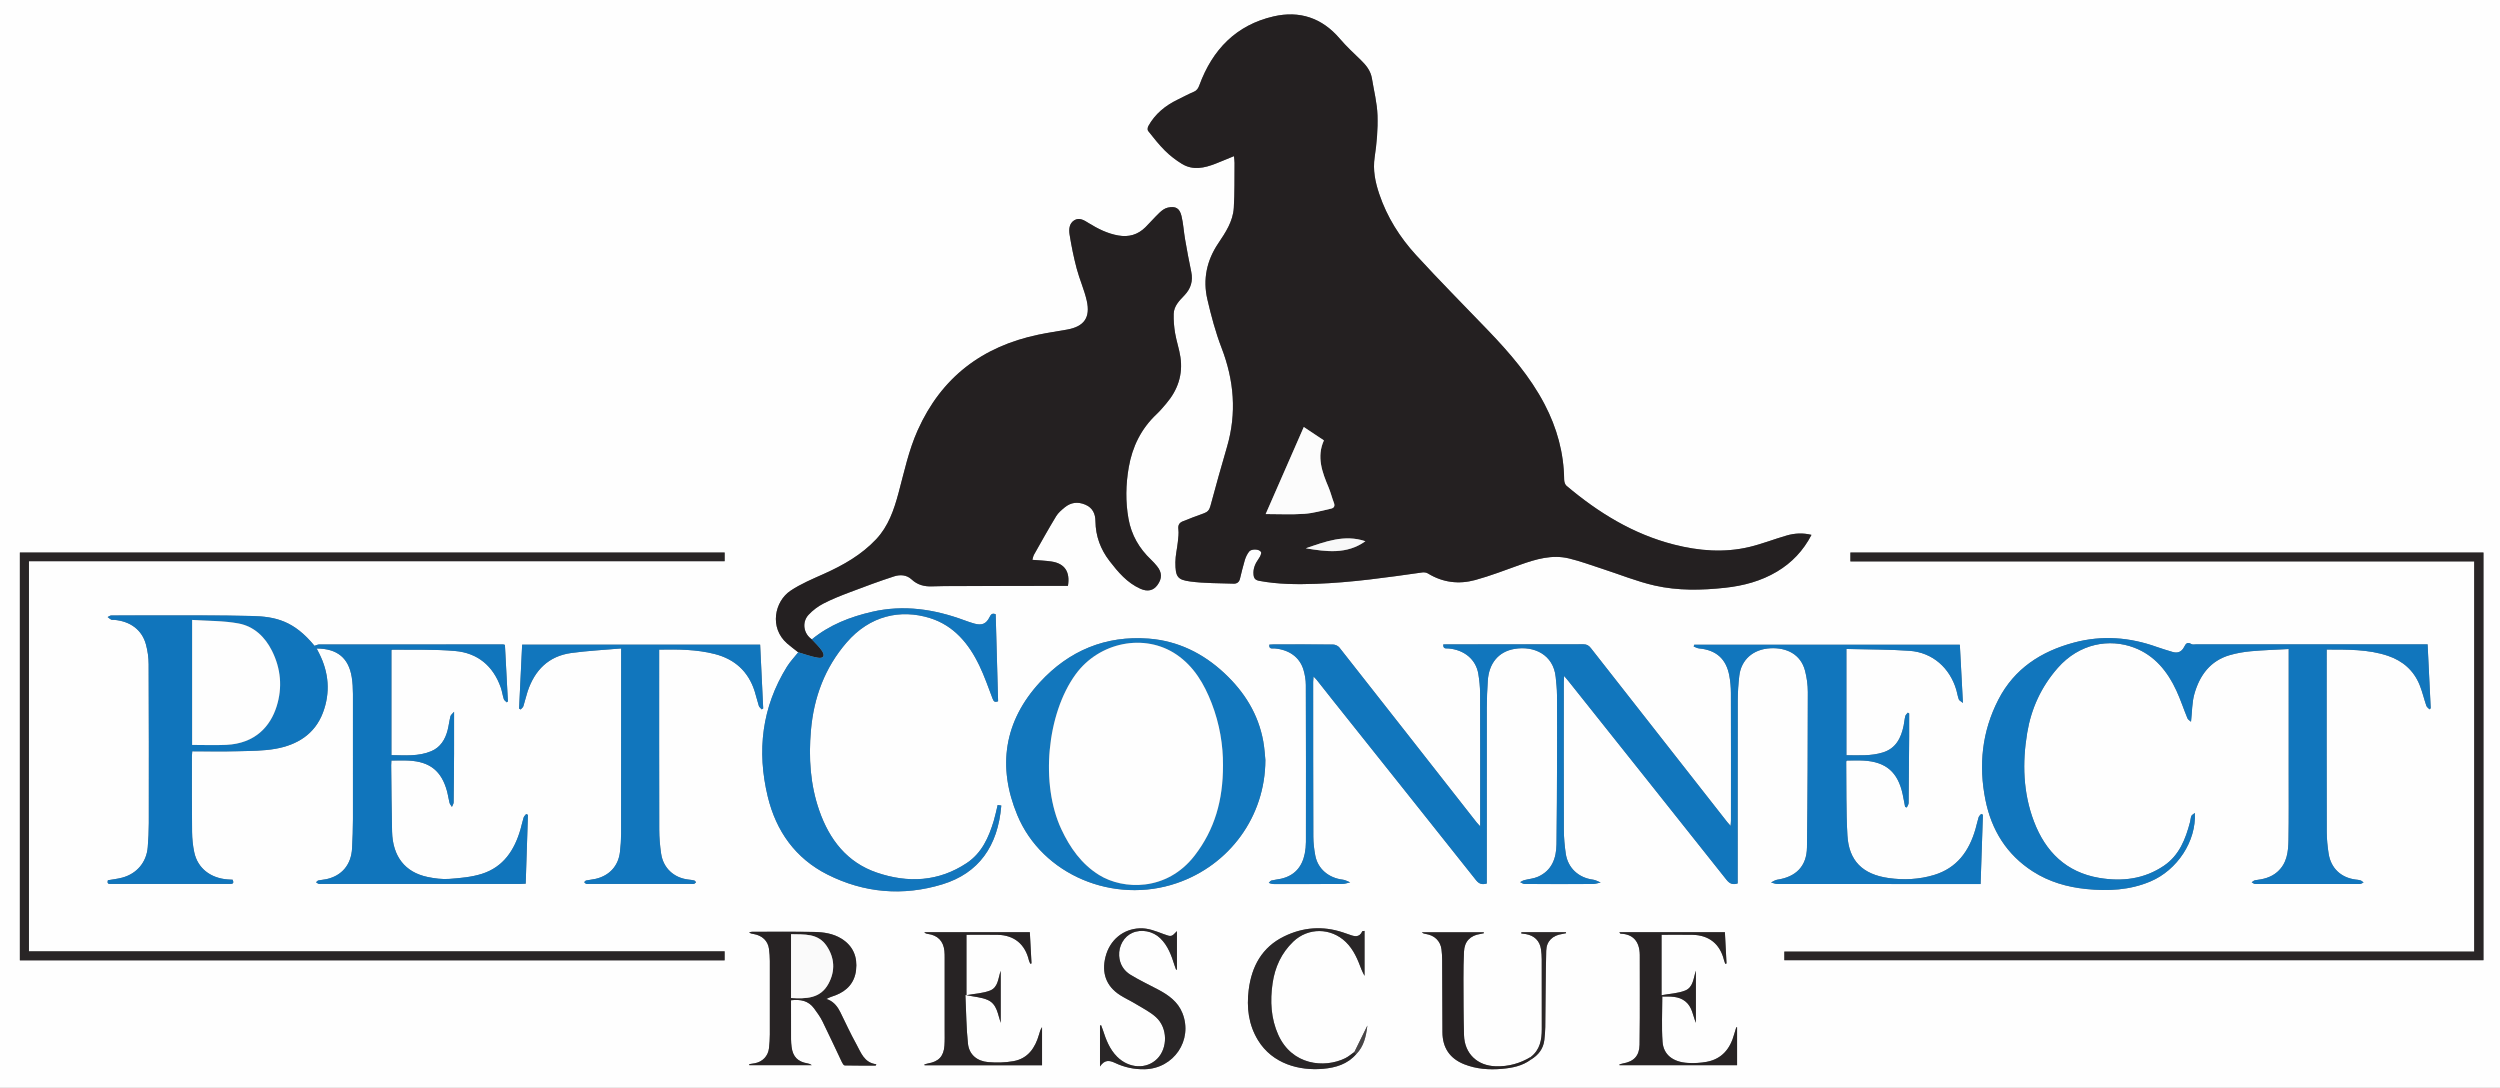 <?xml version="1.0" encoding="utf-8"?>
<!-- Generator: Adobe Illustrator 27.9.3, SVG Export Plug-In . SVG Version: 9.03 Build 53313)  -->
<svg version="1.1" id="Layer_1" xmlns="http://www.w3.org/2000/svg" xmlns:xlink="http://www.w3.org/1999/xlink" x="0px" y="0px"
	 viewBox="0 0 1920 835.45" style="enable-background:new 0 0 1920 835.45;" xml:space="preserve">
<rect x="0" y="0" width="1920" height="835.45" fill="#808080" stroke="none"/>
<style type="text/css">
	.st0{fill:#FEFEFE;}
	.st1{fill:#242021;}
	.st2{fill:#1176BD;}
	.st3{fill:#1075BC;}
	.st4{fill:#1277BD;}
	.st5{fill:#292526;}
	.st6{fill:#1276BD;}
	.st7{fill:#272324;}
	.st8{fill:#292627;}
	.st9{fill:#262223;}
	.st10{fill:#2B2728;}
	.st11{fill:#484546;}
	.st12{fill:#FCFCFC;}
	.st13{fill:#F8F8F8;}
	.st14{fill:#FAFAFA;}
</style>
<g>
	<g>
		<path class="st0" d="M-0.09,0c640.06,0,1280.13,0,1920.19,0c0,278.48,0,556.97,0,835.45c-640.06,0-1280.13,0-1920.19,0
			C-0.09,556.97-0.09,278.48-0.09,0z M1175.65,811.73c-8.25,5.01-17.16,7.46-26.86,7.19c-14.18-0.39-24.03-9.7-24.42-23.88
			c-0.4-14.56-0.39-29.13-0.44-43.69c-0.02-6.82,0.12-13.64,0.42-20.45c0.34-7.82,4.73-12.45,12.53-13.62
			c0.92-0.14,1.82-0.38,2.74-0.57c-0.03-0.23-0.07-0.46-0.1-0.7c-15.85,0-31.69,0-47.54,0c1.02,0.98,2.1,1.13,3.18,1.3
			c6.57,1.03,11.1,5.41,11.9,11.73c0.35,2.72,0.5,5.48,0.52,8.23c0.11,18.52,0.13,37.03,0.23,55.55
			c0.07,11.85,5.67,20.17,16.73,24.54c9.33,3.69,19.1,4.38,28.99,3.51c7.89-0.69,15.56-2.19,22.14-7.06
			c5.8-3.48,9.64-8.32,10.41-15.21c0.36-3.25,0.66-6.52,0.7-9.78c0.26-19.55,0.26-39.11,0.73-58.65c0.18-7.4,4.95-11.83,12.38-12.89
			c0.97-0.14,1.92-0.39,2.89-0.59c-0.06-0.25-0.11-0.5-0.17-0.76c-11.38,0-22.76,0-34.14,0c-0.04,0.33-0.08,0.66-0.12,0.99
			c1.17,0.15,2.35,0.25,3.52,0.46c6.53,1.15,10.68,5.22,11.62,11.59c0.38,2.58,0.57,5.21,0.57,7.83c0.05,17.86,0,35.72,0.04,53.59
			C1184.1,798.63,1182.7,806.28,1175.65,811.73z M1040.17,807.92c-2.35,1.63-4.54,3.59-7.08,4.83
			c-16.06,7.81-40.84,5.31-51.32-17.91c-5.72-12.67-6.38-26.08-4.42-39.63c1.79-12.36,6.74-23.29,15.9-32.06
			c11.45-10.98,28.95-10.73,40.31,0.26c6.18,5.98,9.2,13.54,12.11,21.27c0.53,1.42,1.32,2.75,2.31,4.78c0-12.13,0-23.25,0-34.54
			c-1.02,0.17-1.64,0.11-1.72,0.3c-2.23,4.97-5.96,4.04-9.86,2.58c-1.71-0.64-3.46-1.21-5.19-1.78c-15.44-5.1-30.56-3.93-45.04,3.16
			c-16.95,8.29-24.89,23-27.15,41.01c-1.69,13.52-0.17,26.69,7.12,38.65c11.12,18.25,31.83,23.61,50.06,21.99
			c9.73-0.87,18.75-3.58,25.46-11.35c5.75-5.88,7.43-13.28,8.49-21.84C1046.54,794.96,1043.35,801.44,1040.17,807.92z M623.5,491.04
			c-6.31-4.24-7.84-13.04-2.58-18.79c3.2-3.49,7.25-6.52,11.46-8.7c6.58-3.41,13.54-6.14,20.48-8.77
			c11.21-4.25,22.46-8.45,33.86-12.13c4.5-1.45,9.53-1.26,13.39,2.35c4.54,4.25,9.89,5.6,15.88,5.33c3.01-0.14,6.03-0.19,9.05-0.2
			c30.35-0.07,60.71-0.13,91.06-0.18c1.4,0,2.79,0,4.09,0c1.81-10.79-2.53-17.17-12.61-18.69c-4.76-0.71-9.6-0.86-14.71-1.29
			c0.4-1.32,0.58-2.79,1.26-3.98c5.57-9.88,11.1-19.79,16.97-29.49c1.58-2.62,4.12-4.76,6.53-6.75c4.73-3.9,9.99-4.63,15.78-2.21
			c5.81,2.42,7.83,7.07,7.91,12.82c0.15,11.41,3.89,21.5,10.79,30.47c6.58,8.55,13.54,16.79,23.69,21.33
			c5.6,2.5,9.99,1.38,13.02-2.71c3.78-5.09,3.72-9.79-0.28-14.67c-1.41-1.72-2.91-3.39-4.52-4.92c-9.12-8.63-15.1-18.97-17.33-31.41
			c-2.37-13.18-2.09-26.31,0.18-39.47c2.76-15.98,9.56-29.77,21.46-40.96c2.67-2.51,5.03-5.36,7.41-8.16
			c8.77-10.31,12.85-22.16,10.82-35.66c-0.93-6.18-3.04-12.17-4.08-18.34c-0.82-4.87-1.23-9.89-1.08-14.83
			c0.18-6.05,4.38-10.17,8.29-14.26c4.88-5.11,6.67-10.99,5.19-18.01c-1.75-8.31-3.3-16.67-4.75-25.04
			c-1.03-5.91-1.33-11.98-2.73-17.79c-1.45-6.03-4.53-7.79-10.51-6.47c-2.26,0.5-4.49,2.12-6.23,3.76
			c-3.82,3.6-7.23,7.61-10.96,11.31c-5.81,5.76-12.76,7.77-20.87,6.34c-8.29-1.46-15.56-5.12-22.62-9.45
			c-3.41-2.09-7.17-4.76-11.26-2.16c-3.95,2.51-4.09,7.14-3.47,11.06c1.39,8.73,3.16,17.44,5.43,25.99
			c2.2,8.3,5.82,16.24,7.72,24.59c2.96,13.07-2.06,19.92-15.17,22.26c-7.34,1.31-14.72,2.37-22.01,3.9
			c-43.1,9.03-74.46,32.78-92.65,73.4c-6.94,15.5-10.35,31.95-14.73,48.17c-3.49,12.94-7.74,25.52-17.23,35.59
			c-11.27,11.95-25.16,19.83-39.97,26.48c-8.79,3.94-17.84,7.69-25.78,13.02c-12.14,8.14-16.47,28.35-2.55,40.5
			c2.73,2.38,5.66,4.52,8.51,6.77c-2.92,3.69-6.23,7.13-8.69,11.1c-19.27,31.09-23.18,64.71-14.71,99.74
			c6.39,26.45,21.23,47.44,45.89,59.85c28.17,14.17,57.97,16.71,88.16,7.5c27.85-8.5,42.73-29.19,45.31-60.52
			c-0.95-0.14-1.9-0.28-2.79-0.42c-1.03,4.22-1.82,8.19-2.98,12.05c-3.83,12.76-9.16,24.78-20.69,32.48
			c-21.69,14.48-45.32,15.54-69.22,7.37c-22.85-7.81-36.34-25.37-44.09-47.54c-6.99-19.98-8.26-40.65-6.44-61.63
			c2.2-25.36,10.66-48.15,27.42-67.55c17.8-20.61,41.28-25.8,63.96-18.75c18.35,5.71,29.96,19.71,38.02,36.57
			c3.93,8.23,6.94,16.9,10.18,25.45c0.84,2.21,1.83,2.86,4.17,1.85c-0.62-22.33-1.23-44.58-1.85-66.77
			c-2.5-1.06-3.58-0.09-4.62,2.04c-2.65,5.42-6.03,6.76-11.96,5.07c-2.51-0.72-4.98-1.58-7.43-2.48
			c-23.05-8.52-46.57-12.14-70.9-6.53C652.92,473.74,637.06,479.9,623.5,491.04z M1391.22,410.78c-6.64-1.64-12.88-1.27-18.92,0.45
			c-9.65,2.76-19.03,6.52-28.77,8.84c-19.41,4.63-38.85,3.03-57.98-1.85c-31.32-8-58.09-24.51-82.53-45.15
			c-1.14-0.96-1.76-3.11-1.77-4.72c-0.23-20.54-5.54-39.75-15.02-57.86c-11.17-21.35-26.75-39.36-43.3-56.61
			c-18.54-19.32-37.43-38.32-55.5-58.07c-12.42-13.58-22.21-29.11-28.16-46.74c-3.11-9.21-5.04-18.45-3.54-28.47
			c1.59-10.55,2.51-21.35,2.17-31.99c-0.31-9.46-2.74-18.86-4.27-28.28c-0.95-5.86-4.37-10.19-8.53-14.2
			c-5.55-5.35-11.23-10.64-16.22-16.49c-13.59-15.94-30.87-21.63-50.78-17.04c-28.76,6.62-46.96,25.54-56.97,52.77
			c-0.86,2.35-1.8,4.05-4.24,5.09c-4.19,1.79-8.2,3.99-12.31,5.97c-9.55,4.6-17.49,11.01-22.68,20.41c-0.55,1-0.77,2.94-0.19,3.68
			c4.17,5.22,8.3,10.55,13.03,15.24c3.86,3.82,8.29,7.23,12.93,10.07c8.54,5.23,17.36,3.19,25.99-0.19c4.65-1.82,9.25-3.78,14-5.72
			c0.19,2.01,0.48,3.57,0.46,5.13c-0.12,11.53,0.12,23.08-0.58,34.58c-0.64,10.38-6.35,18.93-11.98,27.32
			c-8.86,13.17-11.89,27.65-8.31,43c2.92,12.54,6.24,25.12,10.86,37.12c9.65,25.06,11.77,50.2,4.22,76.09
			c-4.42,15.15-8.7,30.33-12.78,45.57c-0.81,3.04-2.25,4.56-5.09,5.54c-5.4,1.86-10.72,3.99-16.04,6.1
			c-2.7,1.07-3.84,2.86-3.44,6.08c0.4,3.2-0.08,6.53-0.42,9.78c-0.55,5.2-1.86,10.38-1.88,15.57c-0.04,11.35,1.75,13.48,11.44,14.78
			c10.98,1.47,22.19,1.24,33.3,1.67c2.47,0.09,4.2-1.15,4.83-3.67c1.22-4.81,2.29-9.67,3.74-14.41c0.71-2.32,1.83-4.66,3.31-6.57
			c1.72-2.2,7.73-2.11,9.13,0.3c0.61,1.04-0.67,3.63-1.71,5.08c-2.67,3.74-4.47,7.58-4.03,12.35c0.27,2.94,1.44,4.21,4.49,4.77
			c14.43,2.69,28.99,2.78,43.54,2.26c27.4-0.98,54.51-4.89,81.62-8.74c1.38-0.2,3.13,0.07,4.3,0.79c11.4,7,23.75,8.48,36.32,5.04
			c11.66-3.2,23-7.61,34.41-11.68c12.2-4.35,24.56-8.03,37.58-4.91c8.6,2.06,16.95,5.18,25.38,7.91
			c13.51,4.36,26.77,9.82,40.56,12.94c17.73,4.02,35.99,3.66,54.06,1.68c13.99-1.53,27.49-5.09,39.75-12.41
			C1376.13,432.18,1384.91,422.95,1391.22,410.78z M1108.46,494.89c-0.34,3.83,2.33,2.97,3.96,3.11
			c12.17,1.03,21.13,8.46,22.94,19.56c0.8,4.89,1.33,9.89,1.34,14.84c0.12,31.65,0.06,63.31,0.06,94.96c0,2.02,0,4.05,0,7.24
			c-1.48-1.63-2.11-2.23-2.64-2.91c-35.14-44.82-70.25-89.65-105.48-134.4c-1.01-1.28-3.19-2.28-4.84-2.3
			c-15.24-0.17-30.49-0.11-45.73-0.1c-1.03,0-2.06,0.1-3.23,0.17c-0.49,3.8,2.49,2.78,4.06,2.91c11.12,0.96,19.3,6.74,22.17,16.45
			c1.1,3.73,1.79,7.72,1.8,11.6c0.14,40.19,0.12,80.39,0.07,120.58c0,3-0.3,6.04-0.89,8.98c-2.05,10.17-7.85,16.95-18.23,19.29
			c-2.42,0.54-4.92,0.74-7.33,1.34c-0.8,0.2-1.39,1.18-2.08,1.8c2.06,0.94,3.49,0.94,4.93,0.94c17.22-0.01,34.43,0.02,51.65-0.09
			c1.98-0.01,3.95-0.8,5.93-1.23c-1.87-0.7-3.68-1.82-5.61-2.05c-10.91-1.28-19.26-8.32-21.19-18.58
			c-0.89-4.74-1.47-9.62-1.49-14.44c-0.14-39.67-0.11-79.34-0.13-119.01c0-1.09,0.15-2.19,0.28-4.02c1.2,1.27,1.93,1.95,2.54,2.72
			c4.16,5.24,8.28,10.52,12.45,15.76c36.64,45.98,73.31,91.93,109.85,137.98c2.39,3.01,4.79,3.51,8.21,2.51c0-1.58,0-3.02,0-4.46
			c0-43.61-0.03-87.22,0.03-130.83c0.01-6.81,0.3-13.64,0.75-20.44c0.88-13.33,8.14-22.28,20.38-24.41
			c15.09-2.64,30.02,4.37,31.77,21.55c0.46,4.55,0.97,9.13,1,13.69c0.12,16.81,0.09,33.63,0.04,50.44
			c-0.07,21.4-0.12,42.8-0.41,64.2c-0.15,10.83-3.46,20.28-14.22,25.08c-3.27,1.46-7.07,1.71-10.6,2.64c-1.09,0.29-2.07,1-3.1,1.51
			c1.13,0.5,2.27,1.42,3.4,1.42c17.48,0.09,34.96,0.1,52.44,0.01c2.01-0.01,4.01-0.74,6.01-1.14c-1.95-0.75-3.85-1.94-5.86-2.19
			c-11.18-1.43-19.4-8.99-20.99-20.14c-0.85-5.95-1.41-11.99-1.43-17.99c-0.13-37.83-0.06-75.66-0.05-113.49
			c0-1.22,0.12-2.45,0.25-4.84c1.53,1.81,2.36,2.74,3.13,3.71c40.55,50.92,81.12,101.82,121.56,152.81c2.4,3.03,4.78,4.05,8.6,2.81
			c0-1.58,0-3.14,0-4.69c0-45.19-0.04-90.37,0.05-135.56c0.01-6.4,0.44-12.84,1.19-19.2c1.43-12.23,10.5-20.47,23.96-21.15
			c12.17-0.61,23.24,4.47,26.55,17.32c1.36,5.27,2.13,10.85,2.12,16.29c-0.04,39.78-0.15,79.56-0.66,119.34
			c-0.18,14.44-8.43,22.7-22.87,24.82c-1.63,0.24-3.14,1.38-4.7,2.11c1.62,0.4,3.23,1.16,4.85,1.16c50.6,0.06,101.2,0.05,151.8,0.06
			c1.29,0,2.58,0,4.27,0c0.6-17.98,1.19-35.59,1.78-53.21c-0.45-0.22-0.9-0.43-1.34-0.65c-0.67,0.85-1.65,1.6-1.95,2.56
			c-0.94,2.99-1.55,6.08-2.42,9.09c-4.89,16.96-14.24,29.98-31.95,35.29c-11.35,3.4-23.06,3.95-34.67,2.33
			c-20.11-2.8-30.63-13.32-31.73-32.81c-1.07-18.85-0.68-37.79-0.92-56.69c0-0.2,0.28-0.41,0.54-0.77c4.21,0,8.54-0.21,12.85,0.04
			c17.15,0.98,26.26,8.86,29.93,25.7c0.71,3.28,1.28,6.59,1.92,9.89c0.44,0.13,0.87,0.26,1.31,0.4c0.48-1.15,1.37-2.29,1.38-3.44
			c0.21-16.94,0.31-33.88,0.41-50.81c0.04-5.98,0.01-11.96,0.01-17.94c-0.35-0.2-0.69-0.4-1.04-0.61c-0.67,0.88-1.68,1.66-1.93,2.65
			c-0.61,2.4-0.79,4.9-1.28,7.33c-1.93,9.45-5.91,17.45-15.91,20.58c-9.15,2.86-18.59,2.16-28.04,2.14c0-27.26,0-54.11,0-81.6
			c16.38,0.42,32.55,0.25,48.61,1.42c17.54,1.28,30.87,13.1,35.83,30.1c0.69,2.38,1.04,4.88,1.89,7.2c0.33,0.91,1.63,1.46,3.16,2.72
			c-0.84-15.87-1.61-30.33-2.37-44.69c-68.31,0-136.17,0-204.02,0c-0.13,0.45-0.26,0.9-0.39,1.36c1.37,0.5,2.7,1.32,4.1,1.46
			c13.16,1.23,20.86,7.96,23.27,20.95c0.81,4.36,1.19,8.85,1.21,13.28c0.1,32.71,0.05,65.41,0.04,98.12c0,1.07-0.15,2.13-0.29,3.97
			c-1.25-1.44-1.95-2.18-2.58-2.98c-34.91-44.49-69.83-88.98-104.67-133.52c-1.59-2.03-3.13-3-5.83-2.99
			c-34.7,0.1-69.39,0.07-104.09,0.07C1110.87,494.89,1109.84,494.89,1108.46,494.89z M241.54,495.99
			c-15.87-19.32-29.98-22.45-48.06-22.9c-25.61-0.65-51.24-0.37-76.86-0.46c-10.38-0.04-20.76-0.04-31.14,0.05
			c-0.94,0.01-1.87,0.79-2.8,1.21c0.9,0.69,1.73,1.53,2.73,2.01c0.65,0.32,1.55,0.09,2.34,0.16c12.39,1.08,21.31,7.72,24.33,18.87
			c1.32,4.87,2.06,10.04,2.08,15.08c0.19,40.72,0.18,81.43,0.13,122.15c-0.01,6.15-0.32,12.32-0.81,18.45
			c-0.93,11.52-8.3,20.36-19.51,23.4c-3.61,0.98-7.39,1.37-11.11,2.03c-1.02,3.42,1.48,2.82,3.35,2.82
			c28.91,0.01,57.82,0.01,86.73,0.01c1.31,0,2.63-0.02,3.94,0c2.7,0.02,2.58-1.35,1.79-3.24c-1.37-0.07-2.55-0.11-3.72-0.2
			c-13.39-0.99-23.16-8.68-25.76-20.86c-1.09-5.09-1.62-10.38-1.67-15.58c-0.21-19.44-0.12-38.88-0.13-58.31
			c0-1.13,0.15-2.26,0.25-3.67c11.95,0,23.63,0.22,35.29-0.07c9.55-0.24,19.24-0.21,28.59-1.86c16.6-2.93,30.17-11.12,36.45-27.64
			c5.86-15.42,4.64-30.81-2.84-45.61c-0.59-1.17-1.21-2.34-1.95-3.78c15.82,0.05,24.57,7.25,26.96,21.97
			c0.69,4.25,0.91,8.61,0.92,12.92c0.07,32.05,0.08,64.1,0.01,96.14c-0.02,7.47-0.27,14.95-0.67,22.41
			c-0.66,12.58-7.79,21.09-19.67,23.71c-2.04,0.45-4.17,0.53-6.21,0.98c-0.66,0.15-1.19,0.93-1.78,1.42
			c0.67,0.42,1.29,0.97,2.02,1.23c0.59,0.2,1.3,0.05,1.96,0.05c50.99,0,101.98,0,152.97-0.01c1.26,0,2.51-0.14,4.05-0.22
			c0.58-17.82,1.15-35.33,1.72-52.83c-0.45-0.21-0.91-0.42-1.36-0.64c-0.67,0.89-1.63,1.68-1.94,2.68
			c-0.94,2.99-1.55,6.07-2.42,9.08c-4.6,15.92-13.09,28.89-29.53,34.14c-7.97,2.54-16.64,3.3-25.06,3.92
			c-5.53,0.41-11.3-0.34-16.77-1.48c-17.35-3.63-26.81-15.81-27.26-34.87c-0.4-16.92-0.47-33.85-0.68-50.78
			c-0.01-1.15,0.09-2.3,0.16-3.77c4.67,0,9.11-0.21,13.53,0.04c16.2,0.91,25.01,8.05,29.23,23.62c0.78,2.89,1.13,5.91,1.89,8.8
			c0.3,1.13,1.21,2.1,1.84,3.14c0.46-1.17,1.3-2.34,1.32-3.51c0.18-12.6,0.26-25.21,0.32-37.82c0.04-10.07,0.01-20.15,0.01-31.7
			c-1.38,1.64-2.53,2.4-2.77,3.38c-0.88,3.55-1.29,7.22-2.2,10.75c-1.84,7.16-5.54,13.17-12.58,16.13
			c-9.81,4.12-20.2,3.11-30.57,3.02c0-27.21,0-53.95,0-80.62c0.39-0.2,0.62-0.41,0.84-0.4c16.01,0.25,32.1-0.37,48.01,1.02
			c17.26,1.5,29.19,11.35,35.08,27.89c1.05,2.94,1.43,6.11,2.39,9.08c0.31,0.97,1.49,1.66,2.27,2.48c0.29-0.26,0.58-0.51,0.87-0.77
			c-0.76-14.46-1.53-28.93-2.29-43.35c-0.71-0.18-1.07-0.35-1.44-0.35c-47.05-0.02-94.09-0.03-141.14,0.01
			C244.09,494.93,242.98,495.56,241.54,495.99z M1786.9,498.85c16.1,0.06,31.84-0.29,46.99,4.84c11.38,3.85,19.84,11.18,24.38,22.42
			c2.09,5.18,3.35,10.7,5.17,16c0.36,1.05,1.6,1.81,2.43,2.7c0.3-0.29,0.6-0.59,0.9-0.88c-0.79-16.29-1.59-32.58-2.39-49.04
			c-2.01,0-3.45,0-4.89,0c-57.56,0-115.12,0-172.67-0.01c-1.31,0-2.92,0.4-3.88-0.2c-3.2-2.01-4.34-0.14-5.61,2.32
			c-1.88,3.64-4.9,4.93-8.87,3.71c-3.99-1.23-8.02-2.38-11.95-3.79c-20.91-7.5-42.12-9.16-63.7-3.39
			c-25.26,6.76-45.8,19.96-58.08,43.82c-12.59,24.46-15.3,50.4-9.91,77.13c4.65,23.05,16.26,41.86,36.34,54.78
			c12.46,8.01,26.36,12.02,40.98,13.52c16.87,1.73,33.49,0.93,49.39-5.81c20.57-8.72,35.22-30.84,34.1-52.61
			c-1.23,1.04-2.34,1.53-2.68,2.35c-0.58,1.43-0.6,3.07-1,4.58c-3.44,13.14-8.26,25.59-20.07,33.62
			c-15.14,10.29-32.14,12.31-49.72,9.34c-25.27-4.27-41.22-19.99-50.08-43.26c-8.42-22.12-9.05-45.1-5.22-68.16
			c3.1-18.67,10.8-35.39,23.41-49.77c16.7-19.06,39.89-22.83,58.81-15.63c15.64,5.95,25.62,18.27,32.45,33.14
			c3.16,6.87,5.52,14.1,8.41,21.1c0.44,1.07,1.79,1.77,2.74,2.66c0.87-7.74,0.73-14.84,2.58-21.37
			c4.05-14.28,12.21-25.54,27.33-29.86c5.25-1.5,10.74-2.45,16.18-2.94c9.49-0.85,19.02-1.14,28.93-1.69c0,2.31,0,3.86,0,5.41
			c0,30.21,0.01,60.42-0.01,90.63c-0.01,16.81,0.14,33.63-0.15,50.43c-0.15,9.09-1.03,18.13-8.65,24.78
			c-4.91,4.28-10.81,5.58-17,6.34c-0.92,0.11-1.75,1.01-2.62,1.55c0.9,0.46,1.79,1.32,2.69,1.32c26.81,0.07,53.62,0.06,80.42,0
			c0.94,0,1.88-0.77,2.82-1.18c-0.81-0.56-1.54-1.33-2.43-1.62c-1.23-0.4-2.57-0.46-3.87-0.63c-11.18-1.49-18.87-8.81-20.57-20.06
			c-0.82-5.42-1.4-10.94-1.41-16.42c-0.11-45.18-0.06-90.36-0.06-135.54C1786.9,502.03,1786.9,500.62,1786.9,498.85z M971.81,583.7
			c-0.32-2.94-0.59-8.73-1.62-14.38c-3.79-20.9-14.51-37.97-29.85-52.3c-16.42-15.33-35.8-24.86-58.22-26.56
			c-33.08-2.52-61.2,9.32-83.43,33.48c-27.58,29.97-32.83,64.9-17.38,102.06c19.1,45.95,74.04,68.81,122.44,52.25
			C944.12,664.43,971.7,627.26,971.81,583.7z M556.51,730.6c-178.32,0-356.32,0-534.29,0c0-99.98,0-199.6,0-299.61
			c178.23,0,356.23,0,534.3,0c0-2.43,0-4.47,0-6.65c-180.55,0-360.91,0-541.27,0c0,104.54,0,208.88,0,313.19
			c180.53,0,360.79,0,541.25,0C556.51,735.29,556.51,733.24,556.51,730.6z M1907.3,424.37c-162.27,0-324.22,0-486.19,0
			c0,2.29,0,4.34,0,6.78c159.79,0,319.38,0,479.08,0c0,100.02,0,199.65,0,299.66c-176.71,0-353.23,0-529.82,0c0,2.44,0,4.5,0,6.61
			c179.08,0,357.97,0,536.93,0C1907.3,632.98,1907.3,528.84,1907.3,424.37z M477.07,498c0,2.25,0,3.26,0,4.28
			c0,46.09,0.02,92.19-0.04,138.28c-0.01,4.58-0.36,9.17-0.87,13.72c-1.21,10.67-8.04,18.2-18.61,20.67
			c-2.42,0.56-4.92,0.75-7.35,1.26c-0.58,0.12-1.03,0.85-1.53,1.3c0.52,0.45,0.98,1.1,1.58,1.29c0.72,0.23,1.56,0.07,2.35,0.07
			c26.02,0,52.03,0,78.05,0c0.79,0,1.63,0.16,2.35-0.06c0.6-0.18,1.07-0.8,1.6-1.23c-0.47-0.47-0.86-1.23-1.41-1.37
			c-1.51-0.38-3.09-0.53-4.65-0.72c-11.03-1.33-19.14-8.82-20.77-19.85c-0.9-6.07-1.43-12.24-1.45-18.37
			c-0.12-44.65-0.06-89.3-0.06-133.95c0-1.4,0-2.8,0-4.42c14.63-0.26,28.79-0.15,42.61,3.37c15.32,3.9,25.84,13.32,30.72,28.58
			c1.19,3.72,2.01,7.56,3.23,11.28c0.34,1.03,1.46,1.8,2.23,2.69c0.37-0.26,0.74-0.51,1.11-0.77c-0.78-16.3-1.57-32.6-2.35-48.96
			c-61.16,0-121.82,0-182.78,0c-0.79,16.5-1.57,32.81-2.35,49.12c0.4,0.22,0.8,0.45,1.2,0.67c0.72-0.83,1.78-1.56,2.09-2.52
			c1.2-3.72,2-7.57,3.23-11.28c5.45-16.38,16.11-27.23,33.65-29.6C451.25,499.78,463.83,499.16,477.07,498z M672.52,818.36
			c0.17-0.34,0.35-0.68,0.52-1.03c-9.41-1.13-11.79-8.98-15.37-15.43c-4.43-7.98-8.23-16.3-12.27-24.49
			c-2.02-4.09-4.65-7.58-8.91-9.55c-0.59-0.27-1.22-0.45-1.83-0.67c2.83-1.52,4.98-2.05,7.02-2.84c8.88-3.42,14.6-9.63,15.76-19.23
			c1.23-10.23-2.22-18.65-11.17-24.23c-6.41-3.99-13.76-5.06-21.09-5.18c-15.89-0.27-31.8-0.13-47.69-0.12
			c-0.72,0-1.44,0.33-2.16,0.5c1.21,0.9,2.35,1.03,3.47,1.21c6.52,1.07,10.97,5.26,11.78,11.36c0.41,3.11,0.65,6.26,0.66,9.39
			c0.06,18.78,0.06,37.56,0,56.34c-0.01,3.53-0.24,7.07-0.64,10.58c-0.68,6.12-5.03,10.57-11.09,11.63
			c-1.36,0.24-2.72,0.43-4.09,0.64c0.03,0.26,0.05,0.53,0.08,0.79c15.97,0,31.94,0,47.91,0c-1.02-0.84-2.1-1.19-3.22-1.37
			c-7.48-1.22-11.32-5.13-12.24-12.62c-0.24-1.94-0.42-3.9-0.43-5.86c-0.04-9.93-0.02-19.87-0.02-29.99
			c7.22-0.86,13.38,0.28,17.74,6.27c2.3,3.16,4.66,6.36,6.39,9.85c5.15,10.41,9.97,20.98,14.99,31.46c0.46,0.96,1.34,2.43,2.06,2.45
			C656.62,818.42,664.57,818.36,672.52,818.36z M768.55,745.59c-1.98,5.53-1.85,12.67-8.19,15.16c-5.51,2.16-11.79,2.39-18.12,3.54
			c0-16.26,0-31.3,0-46.38c8.13,0,16.09-0.14,24.04,0.03c12.66,0.28,21.02,7.25,23.92,19.6c0.22,0.93,0.75,1.78,1.14,2.67
			c0.29-0.11,0.57-0.21,0.86-0.32c-0.43-8.02-0.86-16.04-1.29-23.94c-27.24,0-54.15,0-81.05,0c0.83,0.94,1.74,1.16,2.65,1.28
			c7.62,1.01,12.02,5.45,12.8,13.05c0.19,1.82,0.18,3.67,0.19,5.51c0.01,18.38,0.02,36.76,0,55.15c0,4.07,0.12,8.15-0.17,12.2
			c-0.6,8.17-4.46,12.18-12.57,13.58c-0.97,0.17-1.9,0.54-2.85,0.82c0.05,0.19,0.11,0.38,0.16,0.58c29.85,0,59.7,0,90.22,0
			c0-9.93,0-19.59,0-29.25c-1.23,1.72-1.73,3.64-2.28,5.55c-2.97,10.31-8.47,18.56-19.69,20.56c-6.33,1.13-13.01,1.27-19.43,0.72
			c-8.39-0.73-14.57-5.62-15.49-14.17c-1.29-11.9-1.32-23.94-1.96-37.38c6.7,1.43,12.52,1.66,17.39,3.94
			c6.93,3.24,7.48,10.91,9.72,17.48C768.55,772.24,768.55,758.91,768.55,745.59z M1276.64,765.31c6.08,0.09,12.5-0.49,17.84,3.83
			c5.18,4.2,5.62,10.68,7.98,16.38c0-13.35,0-26.7,0-40.06c-1.92,5.72-1.95,12.76-8.26,15.28c-5.52,2.2-11.82,2.42-18.11,3.57
			c0-16.28,0-31.43,0-46.41c8.09,0,15.95-0.13,23.8,0.03c12.72,0.25,21.09,7.06,24.16,19.39c0.24,0.98,0.63,1.93,0.95,2.89
			c0.33-0.09,0.66-0.17,0.99-0.26c-0.42-7.99-0.83-15.97-1.25-24.02c-27.19,0-54.08,0-80.98,0c0.27,0.82,0.66,1.13,1.06,1.14
			c8.94,0.32,14.45,5.51,14.55,16.37c0.08,9.06,0.04,18.12,0.03,27.18c-0.03,13.92,0.08,27.84-0.19,41.75
			c-0.17,8.48-4.37,12.89-12.63,14.33c-0.97,0.17-1.91,0.54-2.87,0.82c0.03,0.18,0.05,0.36,0.08,0.54c29.93,0,59.87,0,90.3,0
			c0-9.92,0-19.53,0-29.16c-0.21,0.05-0.62,0.04-0.65,0.16c-0.55,1.72-1.08,3.44-1.56,5.18c-3.01,11.07-9.33,19.03-21.08,21.23
			c-4.72,0.88-9.67,1.13-14.47,0.86c-11.41-0.65-18.78-6.3-19.47-16.18C1276.02,788.72,1276.64,777.18,1276.64,765.31z
			 M903.89,715.12c-4.23,4.45-4.23,4.45-10.16,2.27c-5.99-2.2-11.82-4.73-18.49-4.44c-12.47,0.54-22.9,8.71-26.23,22.03
			c-2.99,11.94,0.28,22.3,11.23,29.27c3.96,2.52,8.28,4.48,12.29,6.93c5.23,3.19,10.88,5.99,15.34,10.06
			c8.98,8.21,9.06,23.63,0.89,31.88c-8.21,8.28-21.76,7.56-30.88-1.62c-5.72-5.75-8.48-13.05-10.89-20.55
			c-0.39-1.22-0.9-2.4-1.35-3.6c-0.28,0.1-0.56,0.2-0.83,0.29c0,10.14,0,20.27,0,31.42c3.48-5.3,7.21-4.81,11.44-2.8
			c7.18,3.41,14.78,5.08,22.79,4.91c22.45-0.47,37.3-22.36,29.08-43.08c-3.5-8.83-10.76-13.93-18.79-18.17
			c-7.04-3.72-14.27-7.13-21.06-11.27c-5.24-3.19-8.37-8.25-8.75-14.58c-0.46-7.67,3.75-14.87,10.13-17.65
			c6.99-3.05,15.75-1.36,21.46,4.17c5.95,5.77,8.58,13.29,10.99,20.93c0.35,1.11,0.78,2.19,1.17,3.28c0.21-0.09,0.43-0.18,0.64-0.28
			C903.89,734.73,903.89,724.92,903.89,715.12z"/>
		<path class="st1" d="M1391.22,410.78c-6.32,12.17-15.09,21.4-26.49,28.2c-12.26,7.32-25.75,10.88-39.75,12.41
			c-18.07,1.98-36.32,2.33-54.06-1.68c-13.79-3.12-27.05-8.58-40.56-12.94c-8.44-2.72-16.78-5.84-25.38-7.91
			c-13.01-3.12-25.38,0.55-37.58,4.91c-11.41,4.07-22.75,8.48-34.41,11.68c-12.57,3.44-24.92,1.96-36.32-5.04
			c-1.17-0.72-2.92-0.99-4.3-0.79c-27.11,3.84-54.22,7.75-81.62,8.74c-14.56,0.52-29.11,0.43-43.54-2.26
			c-3.05-0.57-4.21-1.83-4.49-4.77c-0.44-4.77,1.36-8.61,4.03-12.35c1.03-1.45,2.31-4.04,1.71-5.08c-1.4-2.41-7.41-2.5-9.13-0.3
			c-1.49,1.9-2.6,4.24-3.31,6.57c-1.45,4.74-2.52,9.6-3.74,14.41c-0.64,2.52-2.37,3.76-4.83,3.67c-11.11-0.42-22.32-0.2-33.3-1.67
			c-9.7-1.3-11.48-3.43-11.44-14.78c0.02-5.19,1.33-10.37,1.88-15.57c0.35-3.25,0.82-6.59,0.42-9.78c-0.4-3.22,0.74-5.01,3.44-6.08
			c5.31-2.11,10.63-4.24,16.04-6.1c2.84-0.98,4.28-2.5,5.09-5.54c4.08-15.24,8.36-30.43,12.78-45.57
			c7.55-25.89,5.43-51.03-4.22-76.09c-4.62-12-7.94-24.57-10.86-37.12c-3.58-15.35-0.54-29.82,8.31-43
			c5.63-8.38,11.35-16.93,11.98-27.32c0.71-11.5,0.46-23.05,0.58-34.58c0.02-1.56-0.27-3.12-0.46-5.13c-4.74,1.95-9.34,3.9-14,5.72
			c-8.63,3.38-17.45,5.42-25.99,0.19c-4.64-2.84-9.07-6.25-12.93-10.07c-4.74-4.69-8.86-10.02-13.03-15.24
			c-0.59-0.74-0.37-2.68,0.19-3.68c5.19-9.4,13.13-15.8,22.68-20.41c4.11-1.98,8.12-4.18,12.31-5.97c2.44-1.04,3.37-2.75,4.24-5.09
			c10.02-27.24,28.22-46.15,56.97-52.77c19.91-4.58,37.19,1.11,50.78,17.04c4.99,5.85,10.67,11.14,16.22,16.49
			c4.16,4.01,7.58,8.34,8.53,14.2c1.53,9.42,3.96,18.82,4.27,28.28c0.35,10.64-0.58,21.44-2.17,31.99
			c-1.51,10.02,0.43,19.25,3.54,28.47c5.94,17.63,15.74,33.16,28.16,46.74c18.06,19.75,36.96,38.75,55.5,58.07
			c16.55,17.25,32.13,35.26,43.3,56.61c9.47,18.11,14.79,37.32,15.02,57.86c0.02,1.61,0.64,3.76,1.77,4.72
			c24.44,20.63,51.21,37.15,82.53,45.15c19.14,4.89,38.58,6.48,57.98,1.85c9.74-2.32,19.12-6.08,28.77-8.84
			C1378.35,409.51,1384.59,409.14,1391.22,410.78z M972.04,394.79c9.75,0,19.73,0.51,29.63-0.17c6.94-0.48,13.79-2.49,20.63-4.01
			c2.18-0.48,3.1-1.97,2.15-4.43c-1.5-3.88-2.47-7.98-4.08-11.81c-4.94-11.72-9.35-23.43-3.62-36.15
			c-5.64-3.75-10.89-7.25-15.44-10.28C991.42,350.52,981.77,372.57,972.04,394.79z M1048.62,415.66
			c-16.13-5.43-30.91,0.36-45.78,5.43C1018.6,423.71,1034.31,425.92,1048.62,415.66z"/>
		<path class="st1" d="M613.04,500.97c-2.84-2.25-5.78-4.39-8.51-6.77c-13.92-12.15-9.59-32.36,2.55-40.5
			c7.94-5.32,16.99-9.08,25.78-13.02c14.81-6.65,28.71-14.53,39.97-26.48c9.49-10.07,13.73-22.65,17.23-35.59
			c4.38-16.22,7.79-32.67,14.73-48.17c18.19-40.62,49.55-64.37,92.65-73.4c7.29-1.53,14.68-2.59,22.01-3.9
			c13.11-2.34,18.13-9.19,15.17-22.26c-1.89-8.35-5.52-16.3-7.72-24.59c-2.26-8.55-4.03-17.26-5.43-25.99
			c-0.63-3.92-0.48-8.55,3.47-11.06c4.09-2.6,7.85,0.06,11.26,2.16c7.07,4.34,14.34,7.99,22.62,9.45
			c8.11,1.43,15.06-0.58,20.87-6.34c3.73-3.7,7.14-7.71,10.96-11.31c1.74-1.64,3.97-3.27,6.23-3.76c5.98-1.32,9.06,0.44,10.51,6.47
			c1.4,5.81,1.7,11.87,2.73,17.79c1.45,8.37,3,16.73,4.75,25.04c1.48,7.01-0.32,12.89-5.19,18.01c-3.9,4.09-8.11,8.21-8.29,14.26
			c-0.14,4.93,0.26,9.96,1.08,14.83c1.04,6.17,3.16,12.16,4.08,18.34c2.03,13.5-2.05,25.35-10.82,35.66
			c-2.38,2.8-4.74,5.65-7.41,8.16c-11.9,11.2-18.69,24.98-21.46,40.96c-2.28,13.16-2.55,26.3-0.18,39.47
			c2.23,12.44,8.21,22.77,17.33,31.41c1.62,1.53,3.11,3.2,4.52,4.92c4,4.88,4.06,9.58,0.28,14.67c-3.03,4.09-7.42,5.21-13.02,2.71
			c-10.15-4.54-17.11-12.77-23.69-21.33c-6.9-8.97-10.65-19.06-10.79-30.47c-0.07-5.75-2.1-10.4-7.91-12.82
			c-5.78-2.41-11.05-1.69-15.78,2.21c-2.41,1.99-4.95,4.13-6.53,6.75c-5.87,9.7-11.4,19.61-16.97,29.49
			c-0.67,1.19-0.85,2.66-1.26,3.98c5.12,0.43,9.96,0.58,14.71,1.29c10.07,1.51,14.41,7.89,12.61,18.69c-1.3,0-2.7,0-4.09,0
			c-30.35,0.06-60.71,0.11-91.06,0.18c-3.02,0.01-6.04,0.06-9.05,0.2c-5.99,0.27-11.35-1.08-15.88-5.33
			c-3.86-3.61-8.89-3.8-13.39-2.35c-11.41,3.68-22.65,7.88-33.86,12.13c-6.94,2.63-13.91,5.36-20.48,8.77
			c-4.21,2.18-8.26,5.21-11.46,8.7c-5.26,5.75-3.73,14.55,2.58,18.79c2.68,2.99,5.78,5.7,7.91,9.03c2.3,3.6,1.01,5.75-3.13,5.09
			C623.11,504.34,618.11,502.42,613.04,500.97z"/>
		<path class="st2" d="M1108.46,494.89c1.38,0,2.41,0,3.45,0c34.7,0,69.39,0.03,104.09-0.07c2.7-0.01,4.24,0.96,5.83,2.99
			c34.85,44.54,69.76,89.03,104.67,133.52c0.63,0.8,1.33,1.54,2.58,2.98c0.14-1.84,0.29-2.9,0.29-3.97
			c0.01-32.71,0.06-65.42-0.04-98.12c-0.01-4.43-0.4-8.93-1.21-13.28c-2.4-12.99-10.11-19.73-23.27-20.95
			c-1.4-0.13-2.74-0.95-4.1-1.46c0.13-0.45,0.26-0.9,0.39-1.36c67.86,0,135.71,0,204.02,0c0.76,14.36,1.53,28.82,2.37,44.69
			c-1.53-1.27-2.83-1.82-3.16-2.72c-0.86-2.32-1.2-4.81-1.89-7.2c-4.96-17-18.29-28.82-35.83-30.1
			c-16.07-1.17-32.23-0.99-48.61-1.42c0,27.48,0,54.33,0,81.6c9.45,0.02,18.89,0.71,28.04-2.14c10.01-3.12,13.98-11.13,15.91-20.58
			c0.5-2.43,0.67-4.94,1.28-7.33c0.25-0.98,1.27-1.77,1.93-2.65c0.35,0.2,0.69,0.4,1.04,0.61c0,5.98,0.03,11.96-0.01,17.94
			c-0.1,16.94-0.2,33.88-0.41,50.81c-0.01,1.15-0.9,2.29-1.38,3.44c-0.44-0.13-0.87-0.26-1.31-0.4c-0.64-3.3-1.2-6.61-1.92-9.89
			c-3.67-16.84-12.78-24.72-29.93-25.7c-4.31-0.25-8.64-0.04-12.85-0.04c-0.26,0.36-0.54,0.57-0.54,0.77
			c0.23,18.9-0.15,37.83,0.92,56.69c1.1,19.49,11.63,30.01,31.73,32.81c11.61,1.62,23.32,1.07,34.67-2.33
			c17.71-5.31,27.06-18.33,31.95-35.29c0.87-3.01,1.48-6.1,2.42-9.09c0.3-0.96,1.28-1.72,1.95-2.56c0.45,0.22,0.9,0.43,1.34,0.65
			c-0.59,17.62-1.18,35.24-1.78,53.21c-1.69,0-2.98,0-4.27,0c-50.6,0-101.2,0.01-151.8-0.06c-1.62,0-3.23-0.75-4.85-1.16
			c1.56-0.72,3.06-1.87,4.7-2.11c14.44-2.12,22.68-10.37,22.87-24.82c0.51-39.78,0.62-79.56,0.66-119.34
			c0.01-5.44-0.77-11.02-2.12-16.29c-3.31-12.85-14.38-17.93-26.55-17.32c-13.45,0.68-22.53,8.92-23.96,21.15
			c-0.74,6.36-1.17,12.79-1.19,19.2c-0.1,45.19-0.05,90.37-0.05,135.56c0,1.55,0,3.1,0,4.69c-3.82,1.25-6.2,0.22-8.6-2.81
			c-40.45-51-81.02-101.9-121.56-152.81c-0.77-0.97-1.6-1.9-3.13-3.71c-0.12,2.39-0.24,3.61-0.25,4.84
			c-0.01,37.83-0.07,75.66,0.05,113.49c0.02,6,0.58,12.04,1.43,17.99c1.6,11.15,9.81,18.71,20.99,20.14
			c2.01,0.26,3.91,1.44,5.86,2.19c-2,0.4-4.01,1.13-6.01,1.14c-17.48,0.09-34.96,0.08-52.44-0.01c-1.14-0.01-2.27-0.93-3.4-1.42
			c1.03-0.52,2.01-1.22,3.1-1.51c3.53-0.93,7.33-1.18,10.6-2.64c10.76-4.8,14.08-14.25,14.22-25.08c0.29-21.4,0.33-42.8,0.41-64.2
			c0.06-16.81,0.08-33.63-0.04-50.44c-0.03-4.57-0.54-9.14-1-13.69c-1.74-17.18-16.68-24.19-31.77-21.55
			c-12.24,2.14-19.5,11.08-20.38,24.41c-0.45,6.8-0.74,13.63-0.75,20.44c-0.07,43.61-0.03,87.22-0.03,130.83c0,1.44,0,2.88,0,4.46
			c-3.42,1-5.82,0.51-8.21-2.51c-36.54-46.05-73.22-92-109.85-137.98c-4.17-5.24-8.29-10.52-12.45-15.76
			c-0.61-0.77-1.34-1.44-2.54-2.72c-0.13,1.83-0.28,2.93-0.28,4.02c0.01,39.67-0.01,79.34,0.13,119.01c0.02,4.82,0.6,9.7,1.49,14.44
			c1.92,10.27,10.28,17.3,21.19,18.58c1.92,0.23,3.74,1.34,5.61,2.05c-1.98,0.43-3.95,1.22-5.93,1.23
			c-17.22,0.11-34.43,0.08-51.65,0.09c-1.43,0-2.87,0-4.93-0.94c0.69-0.62,1.29-1.6,2.08-1.8c2.4-0.6,4.91-0.8,7.33-1.34
			c10.38-2.34,16.18-9.12,18.23-19.29c0.59-2.94,0.89-5.98,0.89-8.98c0.05-40.19,0.07-80.39-0.07-120.58
			c-0.01-3.88-0.7-7.87-1.8-11.6c-2.88-9.71-11.05-15.49-22.17-16.45c-1.57-0.14-4.55,0.89-4.06-2.91c1.17-0.06,2.2-0.17,3.23-0.17
			c15.25-0.01,30.49-0.08,45.73,0.1c1.65,0.02,3.83,1.02,4.84,2.3c35.23,44.75,70.34,89.58,105.48,134.4
			c0.53,0.68,1.16,1.28,2.64,2.91c0-3.19,0-5.22,0-7.24c0-31.65,0.06-63.31-0.06-94.96c-0.02-4.95-0.55-9.95-1.34-14.84
			c-1.81-11.1-10.77-18.53-22.94-19.56C1110.79,497.86,1108.13,498.72,1108.46,494.89z"/>
		<path class="st3" d="M241.54,495.99c1.44-0.43,2.55-1.06,3.66-1.06c47.05-0.04,94.09-0.03,141.14-0.01c0.37,0,0.73,0.17,1.44,0.35
			c0.76,14.43,1.53,28.89,2.29,43.35c-0.29,0.26-0.58,0.51-0.87,0.77c-0.78-0.82-1.96-1.51-2.27-2.48
			c-0.96-2.97-1.35-6.14-2.39-9.08c-5.89-16.54-17.82-26.38-35.08-27.89c-15.91-1.38-32-0.77-48.01-1.02c-0.22,0-0.45,0.21-0.84,0.4
			c0,26.67,0,53.41,0,80.62c10.36,0.09,20.75,1.1,30.57-3.02c7.04-2.95,10.74-8.97,12.58-16.13c0.91-3.54,1.31-7.21,2.2-10.75
			c0.25-0.99,1.39-1.75,2.77-3.38c0,11.55,0.03,21.62-0.01,31.7c-0.05,12.61-0.13,25.21-0.32,37.82c-0.02,1.18-0.86,2.34-1.32,3.51
			c-0.63-1.04-1.54-2.01-1.84-3.14c-0.77-2.9-1.11-5.91-1.89-8.8c-4.22-15.56-13.02-22.71-29.23-23.62
			c-4.42-0.25-8.86-0.04-13.53-0.04c-0.07,1.48-0.17,2.63-0.16,3.77c0.2,16.93,0.28,33.85,0.68,50.78
			c0.44,19.06,9.91,31.24,27.26,34.87c5.47,1.15,11.24,1.89,16.77,1.48c8.42-0.62,17.09-1.38,25.06-3.92
			c16.45-5.25,24.94-18.22,29.53-34.14c0.87-3.01,1.48-6.1,2.42-9.08c0.31-1,1.28-1.8,1.94-2.68c0.45,0.21,0.91,0.42,1.36,0.64
			c-0.57,17.51-1.14,35.01-1.72,52.83c-1.53,0.09-2.79,0.22-4.05,0.22c-50.99,0.01-101.98,0.01-152.97,0.01
			c-0.66,0-1.37,0.16-1.96-0.05c-0.73-0.25-1.35-0.8-2.02-1.23c0.59-0.49,1.11-1.27,1.78-1.42c2.04-0.45,4.17-0.53,6.21-0.98
			c11.88-2.62,19-11.13,19.67-23.71c0.39-7.46,0.65-14.94,0.67-22.41c0.07-32.05,0.06-64.1-0.01-96.14
			c-0.01-4.31-0.23-8.68-0.92-12.92c-2.39-14.73-11.13-21.93-26.96-21.97c0.74,1.44,1.36,2.6,1.95,3.78
			c7.48,14.8,8.7,30.2,2.84,45.61c-6.28,16.52-19.86,24.71-36.45,27.64c-9.35,1.65-19.04,1.62-28.59,1.86
			c-11.67,0.29-23.34,0.07-35.29,0.07c-0.1,1.41-0.25,2.54-0.25,3.67c0.01,19.44-0.08,38.88,0.13,58.31
			c0.06,5.21,0.59,10.49,1.67,15.58c2.6,12.17,12.37,19.87,25.76,20.86c1.17,0.09,2.35,0.13,3.72,0.2c0.79,1.88,0.91,3.26-1.79,3.24
			c-1.31-0.01-2.63,0-3.94,0c-28.91,0-57.82,0.01-86.73-0.01c-1.87,0-4.36,0.59-3.35-2.82c3.72-0.66,7.49-1.05,11.11-2.03
			c11.21-3.04,18.58-11.88,19.51-23.4c0.49-6.13,0.81-12.3,0.81-18.45c0.05-40.72,0.06-81.43-0.13-122.15
			c-0.02-5.04-0.76-10.22-2.08-15.08c-3.02-11.15-11.94-17.8-24.33-18.87c-0.78-0.07-1.69,0.16-2.34-0.16
			c-1-0.49-1.83-1.33-2.73-2.01c0.93-0.42,1.87-1.21,2.8-1.21c10.38-0.09,20.76-0.08,31.14-0.05c25.62,0.09,51.25-0.19,76.86,0.46
			C211.56,473.54,225.68,476.67,241.54,495.99z M147.56,572.1c8.94,0,17.61,0.33,26.24-0.07c22.33-1.03,33.9-14.31,38.68-29.62
			c4.53-14.5,3.23-28.97-3.63-42.66c-5.38-10.74-13.88-18.75-25.59-20.94c-11.58-2.16-23.61-1.9-35.69-2.72
			C147.56,508.73,147.56,540.2,147.56,572.1z"/>
		<path class="st2" d="M1786.9,498.85c0,1.77,0,3.18,0,4.59c0,45.18-0.05,90.36,0.06,135.54c0.01,5.48,0.59,11,1.41,16.42
			c1.7,11.25,9.4,18.57,20.57,20.06c1.3,0.17,2.64,0.23,3.87,0.63c0.89,0.29,1.63,1.07,2.43,1.62c-0.94,0.41-1.88,1.18-2.82,1.18
			c-26.81,0.07-53.62,0.07-80.42,0c-0.9,0-1.79-0.86-2.69-1.32c0.87-0.53,1.69-1.43,2.62-1.55c6.19-0.76,12.09-2.06,17-6.34
			c7.62-6.65,8.5-15.69,8.65-24.78c0.28-16.81,0.14-33.62,0.15-50.43c0.01-30.21,0.01-60.42,0.01-90.63c0-1.55,0-3.09,0-5.41
			c-9.91,0.55-19.44,0.84-28.93,1.69c-5.44,0.49-10.93,1.44-16.18,2.94c-15.12,4.32-23.28,15.58-27.33,29.86
			c-1.85,6.53-1.71,13.63-2.58,21.37c-0.95-0.89-2.3-1.59-2.74-2.66c-2.89-7-5.25-14.23-8.41-21.1
			c-6.83-14.86-16.82-27.18-32.45-33.14c-18.91-7.2-42.1-3.43-58.81,15.63c-12.61,14.38-20.31,31.1-23.41,49.77
			c-3.82,23.06-3.2,46.04,5.22,68.16c8.86,23.27,24.81,38.99,50.08,43.26c17.58,2.97,34.58,0.95,49.72-9.34
			c11.81-8.03,16.63-20.48,20.07-33.62c0.4-1.51,0.42-3.16,1-4.58c0.33-0.81,1.44-1.31,2.68-2.35c1.12,21.77-13.54,43.89-34.1,52.61
			c-15.9,6.74-32.52,7.54-49.39,5.81c-14.63-1.5-28.53-5.51-40.98-13.52c-20.08-12.92-31.69-31.73-36.34-54.78
			c-5.39-26.73-2.68-52.67,9.91-77.13c12.28-23.87,32.82-37.06,58.08-43.82c21.58-5.78,42.8-4.12,63.7,3.39
			c3.93,1.41,7.95,2.56,11.95,3.79c3.97,1.23,6.99-0.07,8.87-3.71c1.27-2.45,2.4-4.33,5.61-2.32c0.96,0.6,2.57,0.2,3.88,0.2
			c57.56,0.01,115.12,0.01,172.67,0.01c1.44,0,2.87,0,4.89,0c0.8,16.46,1.6,32.75,2.39,49.04c-0.3,0.29-0.6,0.59-0.9,0.88
			c-0.83-0.89-2.07-1.64-2.43-2.7c-1.83-5.3-3.08-10.82-5.17-16c-4.54-11.24-13.01-18.57-24.38-22.42
			C1818.74,498.56,1803,498.91,1786.9,498.85z"/>
		<path class="st4" d="M971.81,583.7c-0.11,43.57-27.69,80.73-68.07,94.54c-48.41,16.56-103.34-6.3-122.44-52.25
			c-15.45-37.16-10.2-72.09,17.38-102.06c22.24-24.16,50.35-36,83.43-33.48c22.42,1.7,41.8,11.23,58.22,26.56
			c15.34,14.33,26.07,31.4,29.85,52.3C971.21,574.97,971.49,580.76,971.81,583.7z M939.25,587.68c0.12-15.1-2.53-31.7-8.72-47.65
			c-5.73-14.77-13.58-28.2-26.99-37.32c-24.48-16.65-59.39-9.66-77.48,15.22c-22.12,30.43-27.1,84.24-11,118.8
			c6.66,14.29,15.54,26.91,29.13,35.32c18.28,11.31,51.82,12.81,73.26-14.95C932.88,637.14,939.34,614.52,939.25,587.68z"/>
		<path class="st5" d="M556.51,730.6c0,2.64,0,4.69,0,6.93c-180.46,0-360.73,0-541.25,0c0-104.31,0-208.65,0-313.19
			c180.36,0,360.72,0,541.27,0c0,2.18,0,4.22,0,6.65c-178.07,0-356.07,0-534.3,0c0,100.01,0,199.63,0,299.61
			C200.2,730.6,378.19,730.6,556.51,730.6z"/>
		<path class="st5" d="M1907.3,424.37c0,104.46,0,208.61,0,313.05c-178.96,0-357.84,0-536.93,0c0-2.12,0-4.17,0-6.61
			c176.58,0,353.11,0,529.82,0c0-100.01,0-199.64,0-299.66c-159.7,0-319.29,0-479.08,0c0-2.44,0-4.49,0-6.78
			C1583.08,424.37,1745.03,424.37,1907.3,424.37z"/>
		<path class="st6" d="M613.04,500.97c5.07,1.45,10.07,3.37,15.24,4.19c4.14,0.66,5.44-1.5,3.13-5.09
			c-2.13-3.33-5.24-6.05-7.91-9.03c13.56-11.14,29.42-17.3,46.27-21.19c24.33-5.61,47.85-1.99,70.9,6.53
			c2.45,0.9,4.92,1.77,7.43,2.48c5.93,1.69,9.31,0.35,11.96-5.07c1.04-2.12,2.12-3.1,4.62-2.04c0.61,22.18,1.23,44.44,1.85,66.77
			c-2.35,1.01-3.33,0.36-4.17-1.85c-3.24-8.54-6.25-17.22-10.18-25.45c-8.05-16.86-19.67-30.86-38.02-36.57
			c-22.67-7.05-46.15-1.87-63.96,18.75c-16.76,19.4-25.22,42.19-27.42,67.55c-1.82,20.98-0.54,41.64,6.44,61.63
			c7.75,22.18,21.25,39.73,44.09,47.54c23.9,8.18,47.53,7.11,69.22-7.37c11.53-7.7,16.86-19.72,20.69-32.48
			c1.16-3.86,1.95-7.83,2.98-12.05c0.89,0.13,1.84,0.27,2.79,0.42c-2.58,31.33-17.45,52.02-45.31,60.52
			c-30.19,9.21-59.99,6.67-88.16-7.5c-24.66-12.41-39.5-33.4-45.89-59.85c-8.47-35.03-4.56-68.64,14.71-99.74
			C606.81,508.1,610.12,504.66,613.04,500.97z"/>
		<path class="st2" d="M477.07,498c-13.23,1.16-25.81,1.78-38.25,3.47c-17.53,2.38-28.2,13.22-33.65,29.6
			c-1.23,3.71-2.03,7.56-3.23,11.28c-0.31,0.97-1.37,1.69-2.09,2.52c-0.4-0.22-0.8-0.45-1.2-0.67c0.78-16.31,1.56-32.63,2.35-49.12
			c60.96,0,121.62,0,182.78,0c0.79,16.37,1.57,32.66,2.35,48.96c-0.37,0.26-0.74,0.51-1.11,0.77c-0.76-0.89-1.89-1.66-2.23-2.69
			c-1.21-3.71-2.04-7.56-3.23-11.28c-4.87-15.26-15.39-24.68-30.72-28.58c-13.82-3.52-27.98-3.62-42.61-3.37c0,1.63,0,3.02,0,4.42
			c0,44.65-0.05,89.3,0.06,133.95c0.02,6.13,0.55,12.31,1.45,18.37c1.64,11.03,9.75,18.52,20.77,19.85
			c1.56,0.19,3.13,0.34,4.65,0.72c0.55,0.14,0.95,0.89,1.41,1.37c-0.53,0.43-1,1.05-1.6,1.23c-0.72,0.22-1.56,0.06-2.35,0.06
			c-26.02,0-52.03,0-78.05,0c-0.79,0-1.63,0.16-2.35-0.07c-0.6-0.19-1.06-0.84-1.58-1.29c0.51-0.45,0.96-1.18,1.53-1.3
			c2.43-0.51,4.93-0.7,7.35-1.26c10.57-2.47,17.4-10,18.61-20.67c0.51-4.55,0.86-9.15,0.87-13.72c0.06-46.09,0.04-92.19,0.04-138.28
			C477.07,501.26,477.07,500.25,477.07,498z"/>
		<path class="st7" d="M672.52,818.36c-7.95,0-15.89,0.07-23.84-0.11c-0.71-0.02-1.6-1.49-2.06-2.45
			c-5.01-10.48-9.84-21.05-14.99-31.46c-1.72-3.48-4.08-6.68-6.39-9.85c-4.36-5.99-10.52-7.13-17.74-6.27
			c0,10.12-0.02,20.06,0.02,29.99c0.01,1.95,0.19,3.92,0.43,5.86c0.92,7.49,4.76,11.4,12.24,12.62c1.11,0.18,2.2,0.54,3.22,1.37
			c-15.97,0-31.94,0-47.91,0c-0.03-0.26-0.05-0.53-0.08-0.79c1.36-0.21,2.73-0.4,4.09-0.64c6.06-1.05,10.41-5.51,11.09-11.63
			c0.39-3.51,0.62-7.05,0.64-10.58c0.06-18.78,0.06-37.56,0-56.34c-0.01-3.13-0.24-6.29-0.66-9.39c-0.82-6.1-5.26-10.29-11.78-11.36
			c-1.12-0.18-2.25-0.31-3.47-1.21c0.72-0.18,1.44-0.5,2.16-0.5c15.9-0.01,31.8-0.15,47.69,0.12c7.34,0.12,14.69,1.19,21.09,5.18
			c8.95,5.58,12.4,14,11.17,24.23c-1.15,9.6-6.88,15.81-15.76,19.23c-2.05,0.79-4.19,1.31-7.02,2.84c0.61,0.22,1.24,0.4,1.83,0.67
			c4.27,1.97,6.9,5.46,8.91,9.55c4.04,8.19,7.84,16.51,12.27,24.49c3.57,6.44,5.96,14.3,15.37,15.43
			C672.87,817.67,672.69,818.02,672.52,818.36z M607.51,766.47c11.56,0.65,22.53,0.55,28.78-11.02c5.29-9.8,4.73-19.73-1.41-28.94
			c-6.63-9.93-17.15-8.76-27.37-9.06C607.51,733.99,607.51,750.05,607.51,766.47z"/>
		<path class="st7" d="M768.55,745.59c0,13.33,0,26.65,0,39.98c-2.24-6.57-2.79-14.24-9.72-17.48c-4.87-2.28-10.69-2.51-17.39-3.94
			c0.64,13.45,0.67,25.48,1.96,37.38c0.92,8.55,7.11,13.45,15.49,14.17c6.42,0.56,13.1,0.41,19.43-0.72
			c11.22-2.01,16.73-10.26,19.69-20.56c0.55-1.91,1.05-3.83,2.28-5.55c0,9.66,0,19.32,0,29.25c-30.52,0-60.37,0-90.22,0
			c-0.05-0.19-0.11-0.38-0.16-0.58c0.95-0.28,1.88-0.65,2.85-0.82c8.11-1.39,11.97-5.41,12.57-13.58c0.3-4.05,0.17-8.13,0.17-12.2
			c0.01-18.38,0.01-36.76,0-55.15c0-1.84,0-3.68-0.19-5.51c-0.79-7.6-5.18-12.04-12.8-13.05c-0.92-0.12-1.83-0.34-2.65-1.28
			c26.9,0,53.81,0,81.05,0c0.43,7.9,0.86,15.92,1.29,23.94c-0.29,0.11-0.57,0.21-0.86,0.32c-0.39-0.89-0.92-1.74-1.14-2.67
			c-2.91-12.36-11.26-19.33-23.92-19.6c-7.95-0.17-15.91-0.03-24.04-0.03c0,15.08,0,30.12,0,46.38c6.33-1.15,12.61-1.38,18.12-3.54
			C766.7,758.26,766.57,751.12,768.55,745.59z"/>
		<path class="st7" d="M1276.64,765.31c0,11.87-0.62,23.42,0.19,34.86c0.7,9.88,8.07,15.53,19.47,16.18
			c4.8,0.27,9.75,0.02,14.47-0.86c11.75-2.2,18.07-10.15,21.08-21.23c0.47-1.74,1.01-3.46,1.56-5.18c0.04-0.12,0.45-0.11,0.65-0.16
			c0,9.63,0,19.24,0,29.16c-30.43,0-60.37,0-90.3,0c-0.03-0.18-0.05-0.36-0.08-0.54c0.95-0.28,1.89-0.65,2.87-0.82
			c8.26-1.45,12.47-5.86,12.63-14.33c0.27-13.91,0.16-27.83,0.19-41.75c0.02-9.06,0.05-18.12-0.03-27.18
			c-0.09-10.86-5.6-16.05-14.55-16.37c-0.4-0.01-0.79-0.32-1.06-1.14c26.89,0,53.79,0,80.98,0c0.42,8.05,0.84,16.03,1.25,24.02
			c-0.33,0.09-0.66,0.17-0.99,0.26c-0.32-0.96-0.7-1.91-0.95-2.89c-3.07-12.33-11.44-19.14-24.16-19.39
			c-7.85-0.15-15.7-0.03-23.8-0.03c0,14.98,0,30.13,0,46.41c6.29-1.16,12.6-1.38,18.11-3.57c6.31-2.51,6.35-9.55,8.26-15.28
			c0,13.35,0,26.7,0,40.06c-2.36-5.7-2.8-12.18-7.98-16.38C1289.14,764.81,1282.72,765.39,1276.64,765.31z"/>
		<path class="st8" d="M903.89,715.12c0,9.8,0,19.61,0,29.41c-0.21,0.09-0.43,0.18-0.64,0.28c-0.39-1.09-0.82-2.17-1.17-3.28
			c-2.4-7.64-5.04-15.16-10.99-20.93c-5.7-5.53-14.47-7.22-21.46-4.17c-6.38,2.78-10.59,9.99-10.13,17.65
			c0.38,6.34,3.51,11.39,8.75,14.58c6.79,4.13,14.02,7.55,21.06,11.27c8.03,4.24,15.29,9.34,18.79,18.17
			c8.22,20.71-6.63,42.61-29.08,43.08c-8.01,0.17-15.61-1.5-22.79-4.91c-4.23-2.01-7.96-2.5-11.44,2.8c0-11.14,0-21.28,0-31.42
			c0.28-0.1,0.56-0.2,0.83-0.29c0.45,1.2,0.96,2.38,1.35,3.6c2.41,7.5,5.18,14.8,10.89,20.55c9.13,9.18,22.67,9.9,30.88,1.62
			c8.17-8.24,8.09-23.67-0.89-31.88c-4.46-4.07-10.11-6.87-15.34-10.06c-4.01-2.45-8.33-4.41-12.29-6.93
			c-10.94-6.98-14.21-17.34-11.23-29.27c3.33-13.32,13.76-21.49,26.23-22.03c6.67-0.29,12.51,2.24,18.49,4.44
			C899.65,719.57,899.65,719.57,903.89,715.12z"/>
		<path class="st8" d="M1041.64,809.49c-6.7,7.77-15.73,10.48-25.46,11.35c-18.23,1.62-38.94-3.73-50.06-21.99
			c-7.29-11.97-8.82-25.13-7.12-38.65c2.26-18.01,10.2-32.72,27.15-41.01c14.48-7.09,29.6-8.26,45.04-3.16
			c1.74,0.57,3.48,1.14,5.19,1.78c3.9,1.46,7.63,2.39,9.86-2.58c0.08-0.19,0.71-0.14,1.72-0.3c0,11.29,0,22.41,0,34.54
			c-0.99-2.03-1.78-3.35-2.31-4.78c-2.91-7.73-5.93-15.3-12.11-21.27c-11.36-10.99-28.86-11.24-40.31-0.26
			c-9.15,8.78-14.11,19.71-15.9,32.06c-1.96,13.55-1.3,26.95,4.42,39.63c10.47,23.23,35.25,25.72,51.32,17.91
			c2.54-1.24,4.73-3.2,7.08-4.83C1040.66,808.44,1041.15,808.97,1041.64,809.49z"/>
		<path class="st9" d="M1175.66,813.8c-6.57,4.87-14.25,6.37-22.14,7.06c-9.9,0.87-19.66,0.18-28.99-3.51
			c-11.06-4.37-16.67-12.69-16.73-24.54c-0.1-18.52-0.12-37.03-0.23-55.55c-0.02-2.74-0.17-5.51-0.52-8.23
			c-0.8-6.32-5.33-10.7-11.9-11.73c-1.08-0.17-2.16-0.32-3.18-1.3c15.85,0,31.69,0,47.54,0c0.03,0.23,0.07,0.46,0.1,0.7
			c-0.91,0.19-1.82,0.44-2.74,0.57c-7.8,1.18-12.19,5.8-12.53,13.62c-0.3,6.81-0.44,13.63-0.42,20.45
			c0.05,14.56,0.04,29.13,0.44,43.69c0.39,14.18,10.25,23.49,24.42,23.88c9.7,0.27,18.61-2.18,26.86-7.19
			C1175.66,812.42,1175.66,813.11,1175.66,813.8z"/>
		<path class="st10" d="M1175.66,813.8c0-0.69,0-1.38-0.01-2.07c7.04-5.45,8.45-13.1,8.43-21.36c-0.05-17.86,0.01-35.72-0.04-53.59
			c-0.01-2.61-0.19-5.24-0.57-7.83c-0.94-6.37-5.09-10.44-11.62-11.59c-1.16-0.21-2.34-0.31-3.52-0.46
			c0.04-0.33,0.08-0.66,0.12-0.99c11.38,0,22.76,0,34.14,0c0.06,0.25,0.11,0.5,0.17,0.76c-0.96,0.2-1.91,0.46-2.89,0.59
			c-7.43,1.05-12.2,5.48-12.38,12.89c-0.47,19.55-0.47,39.1-0.73,58.65c-0.04,3.26-0.34,6.54-0.7,9.78
			C1185.3,805.47,1181.46,810.32,1175.66,813.8z"/>
		<path class="st11" d="M1041.64,809.49c-0.49-0.52-0.98-1.05-1.47-1.57c3.18-6.48,6.37-12.96,9.96-20.27
			C1049.07,796.21,1047.39,803.61,1041.64,809.49z"/>
		<path class="st12" d="M972.04,394.79c9.73-22.22,19.38-44.27,29.27-66.85c4.55,3.03,9.8,6.53,15.44,10.28
			c-5.73,12.71-1.32,24.43,3.62,36.15c1.61,3.83,2.58,7.93,4.08,11.81c0.95,2.46,0.03,3.95-2.15,4.43
			c-6.84,1.52-13.69,3.53-20.63,4.01C991.77,395.3,981.79,394.79,972.04,394.79z"/>
		<path class="st13" d="M1048.62,415.66c-14.31,10.25-30.02,8.04-45.78,5.43C1017.71,416.02,1032.49,410.24,1048.62,415.66z"/>
		<path class="st0" d="M147.56,572.1c0-31.9,0-63.37,0-95.99c12.08,0.82,24.11,0.55,35.69,2.72c11.71,2.19,20.21,10.2,25.59,20.94
			c6.86,13.69,8.16,28.16,3.63,42.66c-4.78,15.3-16.35,28.58-38.68,29.62C165.17,572.44,156.5,572.1,147.56,572.1z"/>
		<path class="st0" d="M939.25,587.68c0.09,26.84-6.38,49.46-21.8,69.42c-21.45,27.76-54.98,26.26-73.26,14.95
			c-13.59-8.41-22.47-21.03-29.13-35.32c-16.11-34.56-11.12-88.37,11-118.8c18.09-24.88,53-31.87,77.48-15.22
			c13.41,9.12,21.26,22.55,26.99,37.32C936.72,555.98,939.38,572.58,939.25,587.68z"/>
		<path class="st14" d="M607.51,766.47c0-16.42,0-32.48,0-49.02c10.22,0.3,20.74-0.87,27.37,9.06c6.15,9.21,6.71,19.14,1.41,28.94
			C630.05,767.02,619.08,767.13,607.51,766.47z"/>
	</g>
</g>
</svg>
